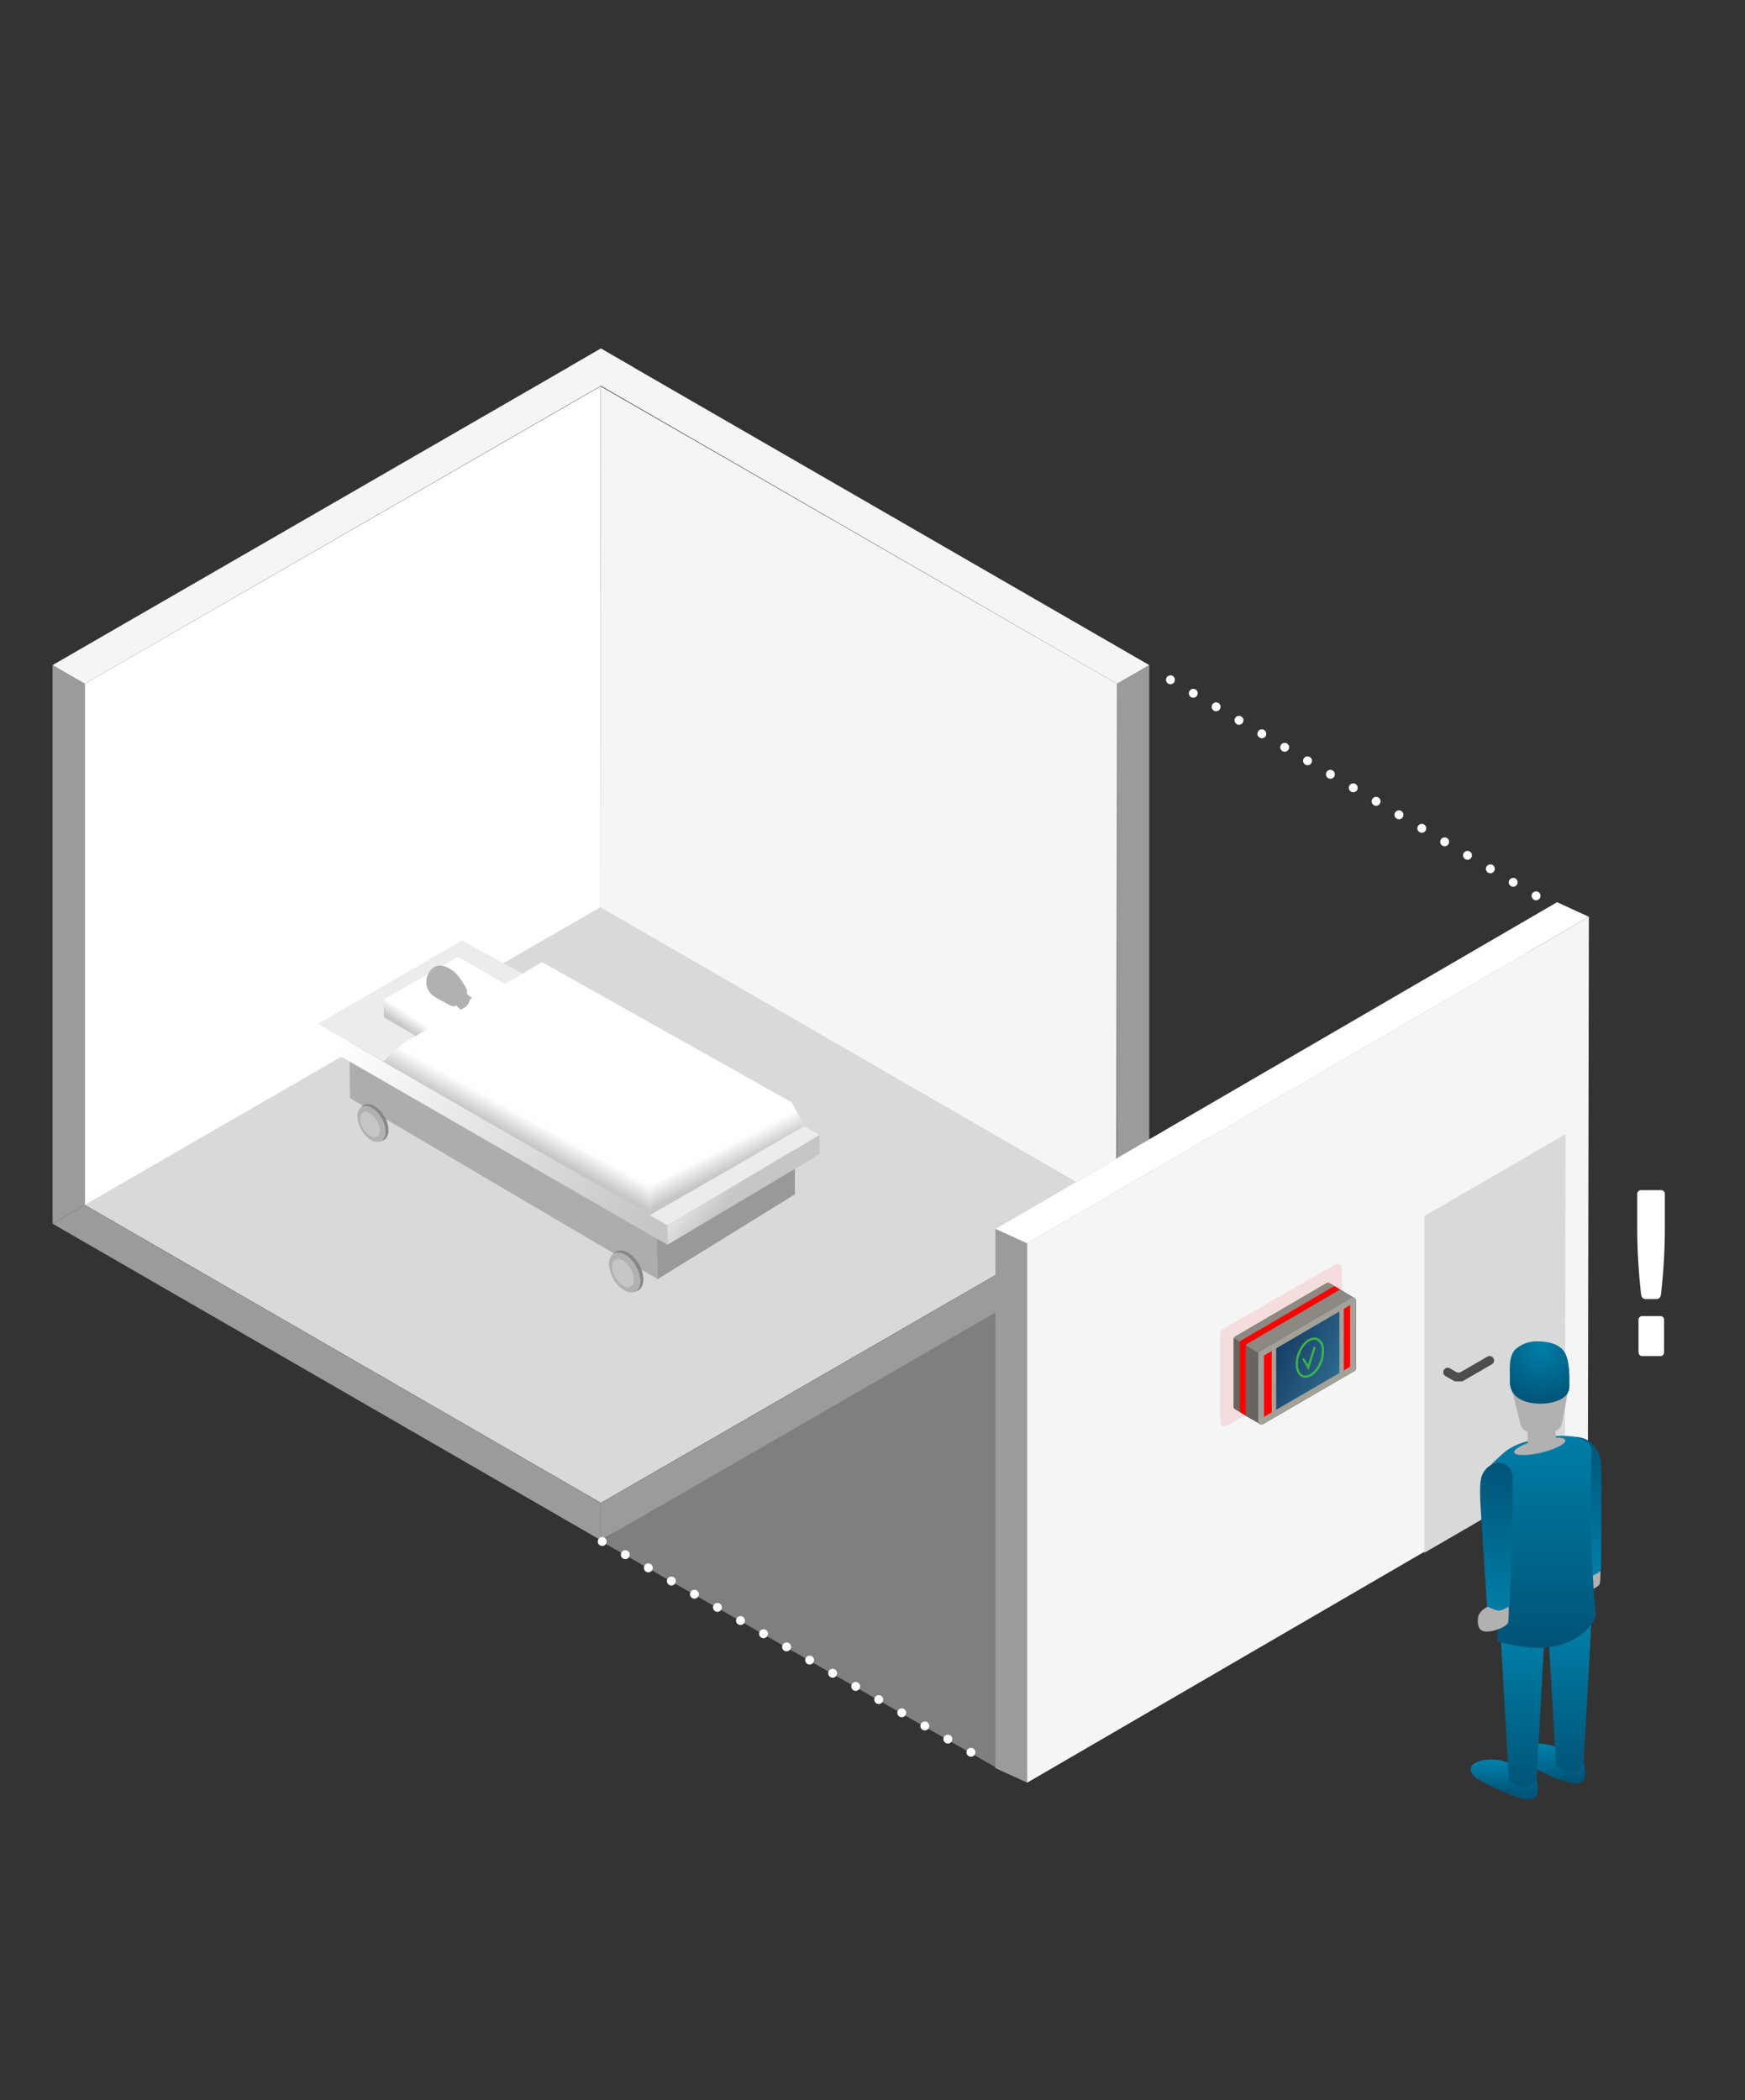 <?xml version="1.0" encoding="UTF-8"?>
<svg xmlns="http://www.w3.org/2000/svg" xmlns:xlink="http://www.w3.org/1999/xlink" id="Ebene_1" data-name="Ebene 1" viewBox="0 0 392.103 472">
  <rect x="0" y="0" width="392.103" height="472" fill="#333333" stroke="none"/>
  <defs>
    <style>
      .glow {
        opacity: 0.1;
      }
      .green{
      fill: red;
      animation: color 6s linear infinite;
      animation-delay: 0s;
      }
      @keyframes color {
      0%    {fill: red;}
      24%    {fill: red;}
      25%   {fill:  #39b54a;}
      74%   {fill:  #39b54a;}
      75%   {fill: red;}
      100%  {fill: red;}
      }
      .cls-38 {
        fill: #fff;
        animation: toggle 6s linear infinite;
        animation-delay: 0s;
      }
      #check {
        animation: toggle 6s linear infinite;
        animation-delay: 0s;
      }

      @keyframes toggle {
      0%    {opacity:0;}
      24%    {opacity:0;}
      25%   {opacity:1;}
      74%   {opacity:1;}
      75%   {opacity:0;}
      100%  {opacity:0;}
      }

      .patient{
      animation: rise 6s linear infinite;
      animation-delay: 0s;
      }
      @keyframes rise {
      0%    {opacity:1;}
      23%   {opacity:1;}
      24%  {transform:translate(-20px,10px); opacity:0;}
      70%   {transform:translate(0px,0px); opacity:0;}
      73%   {opacity:1;}
      }



      .cls-1 {
        fill: #ccc;
        opacity: 0.5;
      }

      .cls-2 {
        fill: #9c9b9b;
      }

      .cls-3 {
        fill: #f5f5f5;
      }

      .cls-4 {
        fill: #d9d9d9;
      }

      .cls-5 {
        fill: #fff;
      }

      .cls-6 {
        fill: #999;
      }

      .cls-7 {
        fill: #aeadad;
      }

      .cls-8 {
        fill: url(#Unbenannter_Verlauf_6023);
      }

      .cls-9 {
        fill: url(#Unbenannter_Verlauf_6023-2);
      }

      .cls-10 {
        fill: #ececec;
      }

      .cls-11 {
        fill: #b1b1b1;
      }

      .cls-12 {
        fill: #868686;
      }

      .cls-13 {
        fill: #c6c6c5;
      }

      .cls-14 {
        fill: url(#Unbenannter_Verlauf_6023-3);
      }

      .cls-15 {
        fill: url(#Unbenannter_Verlauf_6023-4);
      }

      .cls-16 {
        fill: url(#Unbenannter_Verlauf_6023-5);
      }

      .cls-17, .cls-18, .cls-26 {
        fill: none;
        stroke-linecap: round;
      }

      .cls-17 {
        stroke: #fff;
        stroke-linejoin: round;
        stroke-dasharray: 0 5.964;
      }

      .cls-17, .cls-18 {
        stroke-width: 2px;
      }

      .cls-18 {
        stroke: #4d4d4d;
      }

      .cls-18, .cls-26, .cls-28, .cls-29 {
        stroke-miterlimit: 10;
      }

      .cls-19, .cls-24 {
      }



      .cls-20 {
        fill: #686461;
      }

      .cls-21 {
        fill: #8c8982;
      }

      .cls-22 {
        fill: #254f75;
      }

      .cls-23 {
        fill: #a4a198;
      }

      .cls-25 {
        fill: url(#Unbenannter_Verlauf_6);
      }

      .cls-26 {
        stroke: #39b54a;
        stroke-width: 0.5px;
      }

      .cls-27 {
        fill: #009245;
      }

      .cls-28, .cls-29 {
        stroke: #a4a198;
      }

      .cls-28 {
        fill: url(#Unbenannter_Verlauf_6-2);
      }

      .cls-29 {
        fill: url(#Unbenannter_Verlauf_6-3);
      }

      .cls-30 {
        fill: url(#Unbenannter_Verlauf_10);
      }

      .cls-31 {
        fill: url(#Unbenannter_Verlauf_10-2);
      }

      .cls-32 {
        fill: url(#Unbenannter_Verlauf_10-3);
      }

      .cls-33 {
        fill: url(#Unbenannter_Verlauf_10-4);
      }

      .cls-34 {
        fill: url(#Unbenannter_Verlauf_10-5);
      }

      .cls-35 {
        fill: url(#Unbenannter_Verlauf_10-6);
      }

      .cls-36 {
        fill: url(#Unbenannter_Verlauf_10-7);
      }

      .cls-37 {
        fill: url(#Unbenannter_Verlauf_4);
      }


    </style>
    <linearGradient id="Unbenannter_Verlauf_6023" data-name="Unbenannter Verlauf 6023" x1="147.21" y1="272.902" x2="74.587" y2="237.129" gradientUnits="userSpaceOnUse">
      <stop offset="0" stop-color="#c6c6c5"></stop>
      <stop offset="1" stop-color="#fff"></stop>
    </linearGradient>
    <linearGradient id="Unbenannter_Verlauf_6023-2" x1="166.266" y1="266.716" x2="155.812" y2="258.062" xlink:href="#Unbenannter_Verlauf_6023"></linearGradient>
    <linearGradient id="Unbenannter_Verlauf_6023-3" x1="101.859" y1="249.12" x2="103.548" y2="246.586" gradientTransform="translate(-5.041 -14.25)" xlink:href="#Unbenannter_Verlauf_6023"></linearGradient>
    <linearGradient id="Unbenannter_Verlauf_6023-4" x1="163.367" y1="263.009" x2="161.104" y2="258.574" xlink:href="#Unbenannter_Verlauf_6023"></linearGradient>
    <linearGradient id="Unbenannter_Verlauf_6023-5" x1="116.167" y1="255.646" x2="118.591" y2="251.247" xlink:href="#Unbenannter_Verlauf_6023"></linearGradient>
    <linearGradient id="Unbenannter_Verlauf_6" data-name="Unbenannter Verlauf 6" x1="285.083" y1="301.68" x2="300.542" y2="309.183" gradientUnits="userSpaceOnUse">
      <stop offset="0" stop-color="#14375d"></stop>
      <stop offset="1" stop-color="#2d698e"></stop>
    </linearGradient>
    <linearGradient id="Unbenannter_Verlauf_6-2" x1="286.26" y1="310.364" x2="286.26" y2="310.364" xlink:href="#Unbenannter_Verlauf_6"></linearGradient>
    <linearGradient id="Unbenannter_Verlauf_6-3" x1="301.453" y1="301.463" x2="301.453" y2="301.463" xlink:href="#Unbenannter_Verlauf_6"></linearGradient>
    <linearGradient id="Unbenannter_Verlauf_10" data-name="Unbenannter Verlauf 10" x1="337.958" y1="403.04" x2="338.04" y2="396.02" gradientUnits="userSpaceOnUse">
      <stop offset="0" stop-color="#005477"></stop>
      <stop offset="1" stop-color="#007ea8"></stop>
    </linearGradient>
    <linearGradient id="Unbenannter_Verlauf_10-2" x1="349.495" y1="400.445" x2="348.008" y2="392.434" xlink:href="#Unbenannter_Verlauf_10"></linearGradient>
    <linearGradient id="Unbenannter_Verlauf_10-3" x1="5214.634" y1="402.391" x2="5214.634" y2="367.344" gradientTransform="translate(-4872.512)" xlink:href="#Unbenannter_Verlauf_10"></linearGradient>
    <linearGradient id="Unbenannter_Verlauf_10-4" x1="5225.193" y1="399.048" x2="5225.193" y2="364.699" gradientTransform="translate(-4872.512)" xlink:href="#Unbenannter_Verlauf_10"></linearGradient>
    <linearGradient id="Unbenannter_Verlauf_10-5" x1="5227.854" y1="322.654" x2="5227.854" y2="353.599" gradientTransform="translate(-4872.512)" xlink:href="#Unbenannter_Verlauf_10"></linearGradient>
    <linearGradient id="Unbenannter_Verlauf_10-6" x1="5218.735" y1="368.953" x2="5218.735" y2="321.769" gradientTransform="translate(-4872.512)" xlink:href="#Unbenannter_Verlauf_10"></linearGradient>
    <linearGradient id="Unbenannter_Verlauf_10-7" x1="5208.772" y1="328.943" x2="5208.772" y2="363.088" gradientTransform="translate(-4872.512)" xlink:href="#Unbenannter_Verlauf_10"></linearGradient>
    <radialGradient id="Unbenannter_Verlauf_4" data-name="Unbenannter Verlauf 4" cx="346.354" cy="303.067" r="12.239" gradientUnits="userSpaceOnUse">
      <stop offset="0" stop-color="#007ea8"></stop>
      <stop offset="1" stop-color="#005477"></stop>
    </radialGradient>
  </defs>
  <polygon class="cls-1" points="134.93 346.289 265.793 266.096 351.778 319.805 225.377 398.129 134.93 346.289"></polygon>
  <g>
    <g>
      <polygon class="cls-2" points="11.812 149.469 19.056 153.654 19.056 270.82 11.812 275.004 11.812 149.469"></polygon>
      <polygon class="cls-3" points="11.814 149.469 19.059 153.654 142.271 82.517 135.023 78.333 11.814 149.469"></polygon>
      <polygon class="cls-2" points="258.239 149.467 250.988 153.654 250.988 270.82 258.235 275.004 258.239 149.467"></polygon>
      <polygon class="cls-3" points="258.239 149.467 250.988 153.654 127.789 82.52 135.024 78.333 258.239 149.467"></polygon>
      <polyline class="cls-2" points="135.024 337.771 19.058 270.818 11.812 275.004 135.022 346.14"></polyline>
      <polyline class="cls-2" points="135.024 337.771 250.988 270.82 258.235 275.004 135.026 346.14"></polyline>
    </g>
    <polygon class="cls-4" points="250.854 270.856 135.024 337.731 19.058 270.777 134.89 203.904 250.854 270.856"></polygon>
    <polygon class="cls-3" points="134.956 86.817 250.988 153.654 250.854 270.897 134.89 203.945 134.956 86.817"></polygon>
    <polygon class="cls-5" points="19.059 153.654 134.956 86.817 134.89 203.945 19.058 270.818 19.059 153.654"></polygon>
  </g>
  <g class="patient">
    <polygon class="cls-6" points="178.614 252.587 178.614 268.403 147.79 287.454 78.703 246.754 78.529 232.127 108.487 215.729 178.614 252.587"></polygon>
    <polygon class="cls-7" points="147.496 268.403 147.79 287.454 78.703 246.754 78.529 232.127 147.496 268.403"></polygon>
    <polygon class="cls-8" points="71.402 234.428 71.402 230.083 149.97 275.394 149.97 279.739 71.402 234.428"></polygon>
    <polygon class="cls-9" points="149.97 275.394 184.177 255.031 184.177 259.376 149.97 279.739 149.97 275.394"></polygon>
    <polygon class="cls-10" points="71.402 230.083 103.806 211.384 184.177 255.031 149.97 275.394 71.402 230.083"></polygon>
    <path class="cls-11" d="M110.851,238.889c-3.249-2.932-8.887-7.323-9.564-8.003s-.253-2.803,2.404-5.146c2.952-2.604,4.264-2.967,5.978-3.163,2.22-.254,4.125,1.318,8.481,5.183s5.384,6.323,7.18,7.763,2.503,1.922,2.503,1.922-1.659,4.016-4.142,5.989-5.164,2.167-6.461,1.529C117.229,244.963,114.967,242.603,110.851,238.889Z"></path>
    <g>
      <ellipse class="cls-12" cx="83.951" cy="252.308" rx="2.809" ry="4.534" transform="translate(-114.907 75.778) rotate(-30)"></ellipse>
      <ellipse class="cls-11" cx="83.491" cy="252.587" rx="2.636" ry="4.419" transform="translate(-115.108 75.586) rotate(-30)"></ellipse>
      <ellipse class="cls-13" cx="83.134" cy="252.731" rx="1.785" ry="3.158" transform="translate(-115.228 75.427) rotate(-30)"></ellipse>
    </g>
    <g>
      <ellipse class="cls-12" cx="140.878" cy="285.649" rx="3.113" ry="5.026" transform="translate(-123.951 108.709) rotate(-30)"></ellipse>
      <ellipse class="cls-11" cx="140.369" cy="285.959" rx="2.922" ry="4.898" transform="translate(-124.173 108.496) rotate(-30)"></ellipse>
      <ellipse class="cls-13" cx="139.973" cy="286.118" rx="1.979" ry="3.5" transform="matrix(0.866, -0.5, 0.5, 0.866, -124.306, 108.319)"></ellipse>
    </g>
    <polygon class="cls-14" points="86.248 224.609 86.248 228.645 101.769 237.609 118.696 228.17 86.248 224.609"></polygon>
    <polygon class="cls-5" points="102.93 215.032 86.248 224.609 101.769 233.574 118.696 224.134 102.93 215.032"></polygon>
    <path class="cls-11" d="M97.675,224.005c.42.24,2.809,1.61,3.573,1.974a1.253,1.253,0,0,0,1.273-.018l1.147,1.129s1.413-.824,1.69-1.811.755-.905.755-.905l-1.258-1.052a1.394,1.394,0,0,0-.145-1.308,18.917,18.917,0,0,0-2.381-3.397c-1.041-.932-4.304-3.214-6.07.203A3.872,3.872,0,0,0,97.675,224.005Z"></path>
    <polygon class="cls-5" points="177.826 247.69 121.808 216.228 90.538 234.511 145.946 266.096 177.826 247.69"></polygon>
    <polygon class="cls-15" points="146.014 273.112 180.786 253.037 177.831 247.627 145.95 266.033 146.014 273.112"></polygon>
    <polygon class="cls-16" points="90.538 234.511 86.109 238.564 146.014 273.112 145.946 266.096 90.538 234.511"></polygon>
  </g>
  <line class="cls-17" x1="345.152" y1="201.319" x2="258.373" y2="150.036"></line>
  <line class="cls-17" x1="218.161" y1="393.794" x2="131.345" y2="344.152"></line>
  <g>
    <g>
      <polygon class="cls-2" points="223.673 276.155 349.887 202.762 230.81 400.62 223.672 397.351 223.673 276.155"></polygon>
      <polygon class="cls-3" points="230.811 279.424 357.025 206.031 356.797 327.364 230.81 400.62 230.811 279.424"></polygon>
      <polygon class="cls-5" points="357.025 206.031 349.887 202.762 223.673 276.155 230.811 279.424 357.025 206.031"></polygon>
    </g>
    <polygon class="cls-4" points="320.052 273.286 351.778 254.871 351.64 330.629 320.05 348.961 320.052 273.286"></polygon>
    <polyline class="cls-18" points="325.302 308.381 327.144 309.444 328.309 309.444 334.718 305.744"></polyline>
  </g>
  <g>
    <path class="glow green" d="M301.537,284.988V305.096a.974.974,0,0,1-.498.85l-25.387,14.464a.974.974,0,0,1-1.449-.85V299.544a.974.974,0,0,1,.496-.848l25.387-14.556A.974.974,0,0,1,301.537,284.988Z"></path>
    <g>
      <path class="cls-20" d="M300.558,289.445l-1.777-1.067a.728.728,0,0,0-.731-.006L277.548,300.361a.734.734,0,0,0-.374.64v15.093a.724.724,0,0,0,.343.618h0v0c.014.009.028.017.042.025l2.765,1.639,3.512-4.758,14.934-8.802a.734.734,0,0,0,.376-.641v-10.944Z"></path>
      <path class="cls-21" d="M300.802,289.592l-20.818,12.763-2.753-1.64v-.005a.766.766,0,0,1,.316-.351l20.503-11.987a.746.746,0,0,1,.732.005Z"></path>
    </g>
    <g>
      <polygon class="cls-22" points="284.21 304.747 303.18 293.654 303.18 307.041 284.21 318.069 284.21 304.747"></polygon>
      <path class="cls-23" d="M301.68,296.269v9.909l-15.971,9.285v-9.855l15.971-9.339m2.265-4.685a.727.727,0,0,0-.359.096l-20.502,11.988a.734.734,0,0,0-.374.64v15.093a.733.733,0,0,0,1.093.641l20.503-11.919a.735.735,0,0,0,.375-.641V292.319a.735.735,0,0,0-.735-.735Z"></path>
    </g>
    <path data-name="green" class="green" d="M301.715,290.141l-1.522-.916a.728.728,0,0,0-.731-.006l-20.502,11.988a.734.734,0,0,0-.374.64v15.093a.724.724,0,0,0,.343.618h0v0c.014.009.028.017.042.025l2.314,1.372,3.962-4.491,14.934-8.802a.734.734,0,0,0,.376-.641v-10.944Z"></path>
    <path class="cls-20" d="M304.242,291.654l-2.738-1.636a.728.728,0,0,0-.731-.006L280.271,302a.734.734,0,0,0-.374.64V317.733a.724.724,0,0,0,.343.618h0v0c.014.009.028.017.042.025l2.765,1.639,3.512-4.758,14.934-8.802a.734.734,0,0,0,.376-.641V294.87Z"></path>
    <path class="cls-21" d="M304.244,291.656,282.707,303.994l-2.753-1.64v-.005a.766.766,0,0,1,.316-.351l20.503-11.987a.746.746,0,0,1,.732.005Z"></path>
    <path class="cls-25" d="M304.68,292.319v15.162a.734.734,0,0,1-.376.641L283.802,320.041a.734.734,0,0,1-1.093-.641V304.308a.734.734,0,0,1,.374-.64l20.502-11.988A.734.734,0,0,1,304.68,292.319Z"></path>
    <g id="check">
      <path class="cls-26" d="M296.823,306.044c-.88,2.306-2.699,3.748-4.073,3.223-.887-.34-1.368-1.412-1.36-2.757a6.877,6.877,0,0,1,.466-2.358c.872-2.299,2.698-3.741,4.066-3.216a2.442,2.442,0,0,1,1.331,2.159A6.43,6.43,0,0,1,296.823,306.044Z"></path>
      <polyline class="cls-26" points="292.909 305.479 293.974 307.282 295.367 302.857"></polyline>
    </g>
    <polygon data-name="green" class="green" points="283.622 319.468 286.31 318 286.31 302.655 283.622 304.181 283.622 319.468"></polygon>
    <polygon data-name="green" class="green" points="301.278 309.049 303.967 307.581 303.967 292.235 301.278 293.761 301.278 309.049"></polygon>
    <path class="cls-23" d="M303.38,293.306v13.851l-19.371,11.261V304.632l19.371-11.327m.564-1.721a.727.727,0,0,0-.359.096l-20.502,11.988a.734.734,0,0,0-.374.64v15.093a.733.733,0,0,0,1.093.641l20.503-11.919a.735.735,0,0,0,.375-.641V292.319a.735.735,0,0,0-.735-.735Z"></path>
    <g>
      <line class="cls-28" x1="286.26" y1="302.655" x2="286.26" y2="318.073"></line>
      <line class="cls-29" x1="301.453" y1="293.906" x2="301.453" y2="309.019"></line>
    </g>
  </g>
  <g>
    <polygon class="cls-11" points="356.195 380.954 354.679 380.08 354.628 341.914 356.294 342.867 356.195 380.954"></polygon>
    <g>
      <path class="cls-30" d="M345.521,402.354a5.807,5.807,0,0,0-.598-3.123c-.832-1.206-2.647-1.751-3.932-2.306-2.676-1.157-5.647-2.091-8.53-1.134-.851.283-2.018.799-1.998,1.863.032,1.686,3.08,3.061,4.31,3.626C336.679,402.157,345.656,407.019,345.521,402.354Z"></path>
      <path class="cls-31" d="M356.178,398.786a5.807,5.807,0,0,0-.598-3.123c-.832-1.206-2.647-1.751-3.932-2.306-2.676-1.157-5.647-2.091-8.53-1.134-.851.283-2.018.799-1.998,1.863.032,1.686,3.08,3.061,4.31,3.626C347.336,398.588,356.313,403.451,356.178,398.786Z"></path>
      <path class="cls-11" d="M359.62,352.1a30.074,30.074,0,0,1-.105,3.721c-.174.904-3.105,2.116-4.737,2.105s-2.213-.85-2.078-2.913,2.767-2.913,2.767-2.913l1.846-.639Z"></path>
      <path class="cls-32" d="M347.013,368.383,345.262,400.01s-1.153,1.773-2.821,1.614a7.851,7.851,0,0,1-3.394-1.512l-1.816-31.921Z"></path>
      <path class="cls-33" d="M357.572,364.945l-1.752,31.628s-1.208,1.871-2.877,1.712a7.109,7.109,0,0,1-3.287-1.531l-1.868-32Z"></path>
      <path class="cls-34" d="M352.877,338.93c-.547-4.371-.854-9.012-1.315-12.546s-1.261-3.787-.177-3.566,4.47-.541,6.522,1.814,1.787,3.714,1.888,5.834c.124,2.609-.033,22.549-.033,22.549s-2.037,1.466-2.887,1.249a10.85,10.85,0,0,1-1.981-.832Z"></path>
      <path class="cls-35" d="M357.572,347.484c-.301-7.711.121-20.307-.035-21.992s-3.51-3.508-9.684-2.558c-6.861,1.056-8.833,2.423-11.036,4.523-2.852,2.719-3.183,2.148-2.869,12.412s2.789,19.36,2.71,23.42-.223,5.561-.223,5.561,7.312,2.289,12.789,1.156,8.768-4.545,9.369-7.022C358.594,362.983,357.953,357.253,357.572,347.484Z"></path>
      <path class="cls-11" d="M339.007,360.843a30.074,30.074,0,0,1-.105,3.721c-.174.904-3.105,2.116-4.737,2.105s-2.213-.85-2.078-2.913,2.767-2.913,2.767-2.913l1.846-.639Z"></path>
      <path class="cls-36" d="M339.828,345.729c.129-4.569-.018-9.393.105-13.089s-2.758-4.126-3.856-3.79a4.011,4.011,0,0,0-2.345,1.495c-.93,1.154-1.244,2.2-1.125,6.379.077,2.709,1.517,24.24,1.517,24.24a8.308,8.308,0,0,0,2.687,1.002,5.888,5.888,0,0,0,2.382-1.057Z"></path>
      <ellipse class="cls-11" cx="345.987" cy="325.034" rx="5.893" ry="1.457" transform="translate(-66.001 89.195) rotate(-13.423)"></ellipse>
      <path class="cls-11" d="M352.3,312.829s-.993,5.622-1.362,7.069a2.21,2.21,0,0,1-1.462,1.703l.234,2.828s-2.712.983-4.361.243-2.078,0-2.078,0l-.005-2.892a2.458,2.458,0,0,1-1.608-1.673c-.322-1.305-1.985-7.882-1.985-7.882Z"></path>
      <path class="cls-37" d="M352.653,311.519c0-2.214.102-6.196-1.346-8.007-1.283-1.604-3.678-2.049-5.621-2.049a7.096,7.096,0,0,0-5.211,1.815c-1.607,1.742-1.132,4.693-1.218,6.88-.148,3.786,3.023,5.159,6.454,5.284C348.179,315.531,352.653,314.795,352.653,311.519Z"></path>
    </g>
  </g>
  <g id="alert">
    <path class="cls-38" d="M367.888,276.229v-7.772a.871.871,0,0,1,.986-.986h4.234a.872.872,0,0,1,.986.986v7.772a133.287,133.287,0,0,1-.87,14.674q-.174,1.044-1.044,1.044h-2.378q-.87,0-1.044-1.044A133.287,133.287,0,0,1,367.888,276.229Zm6.032,20.474v7.076q0,.987-.928.986H369.105q-.928,0-.928-1.044v-7.018a.82.82,0,0,1,.928-.928h3.886A.821.821,0,0,1,373.919,296.703Z"></path>
  </g>
</svg>
